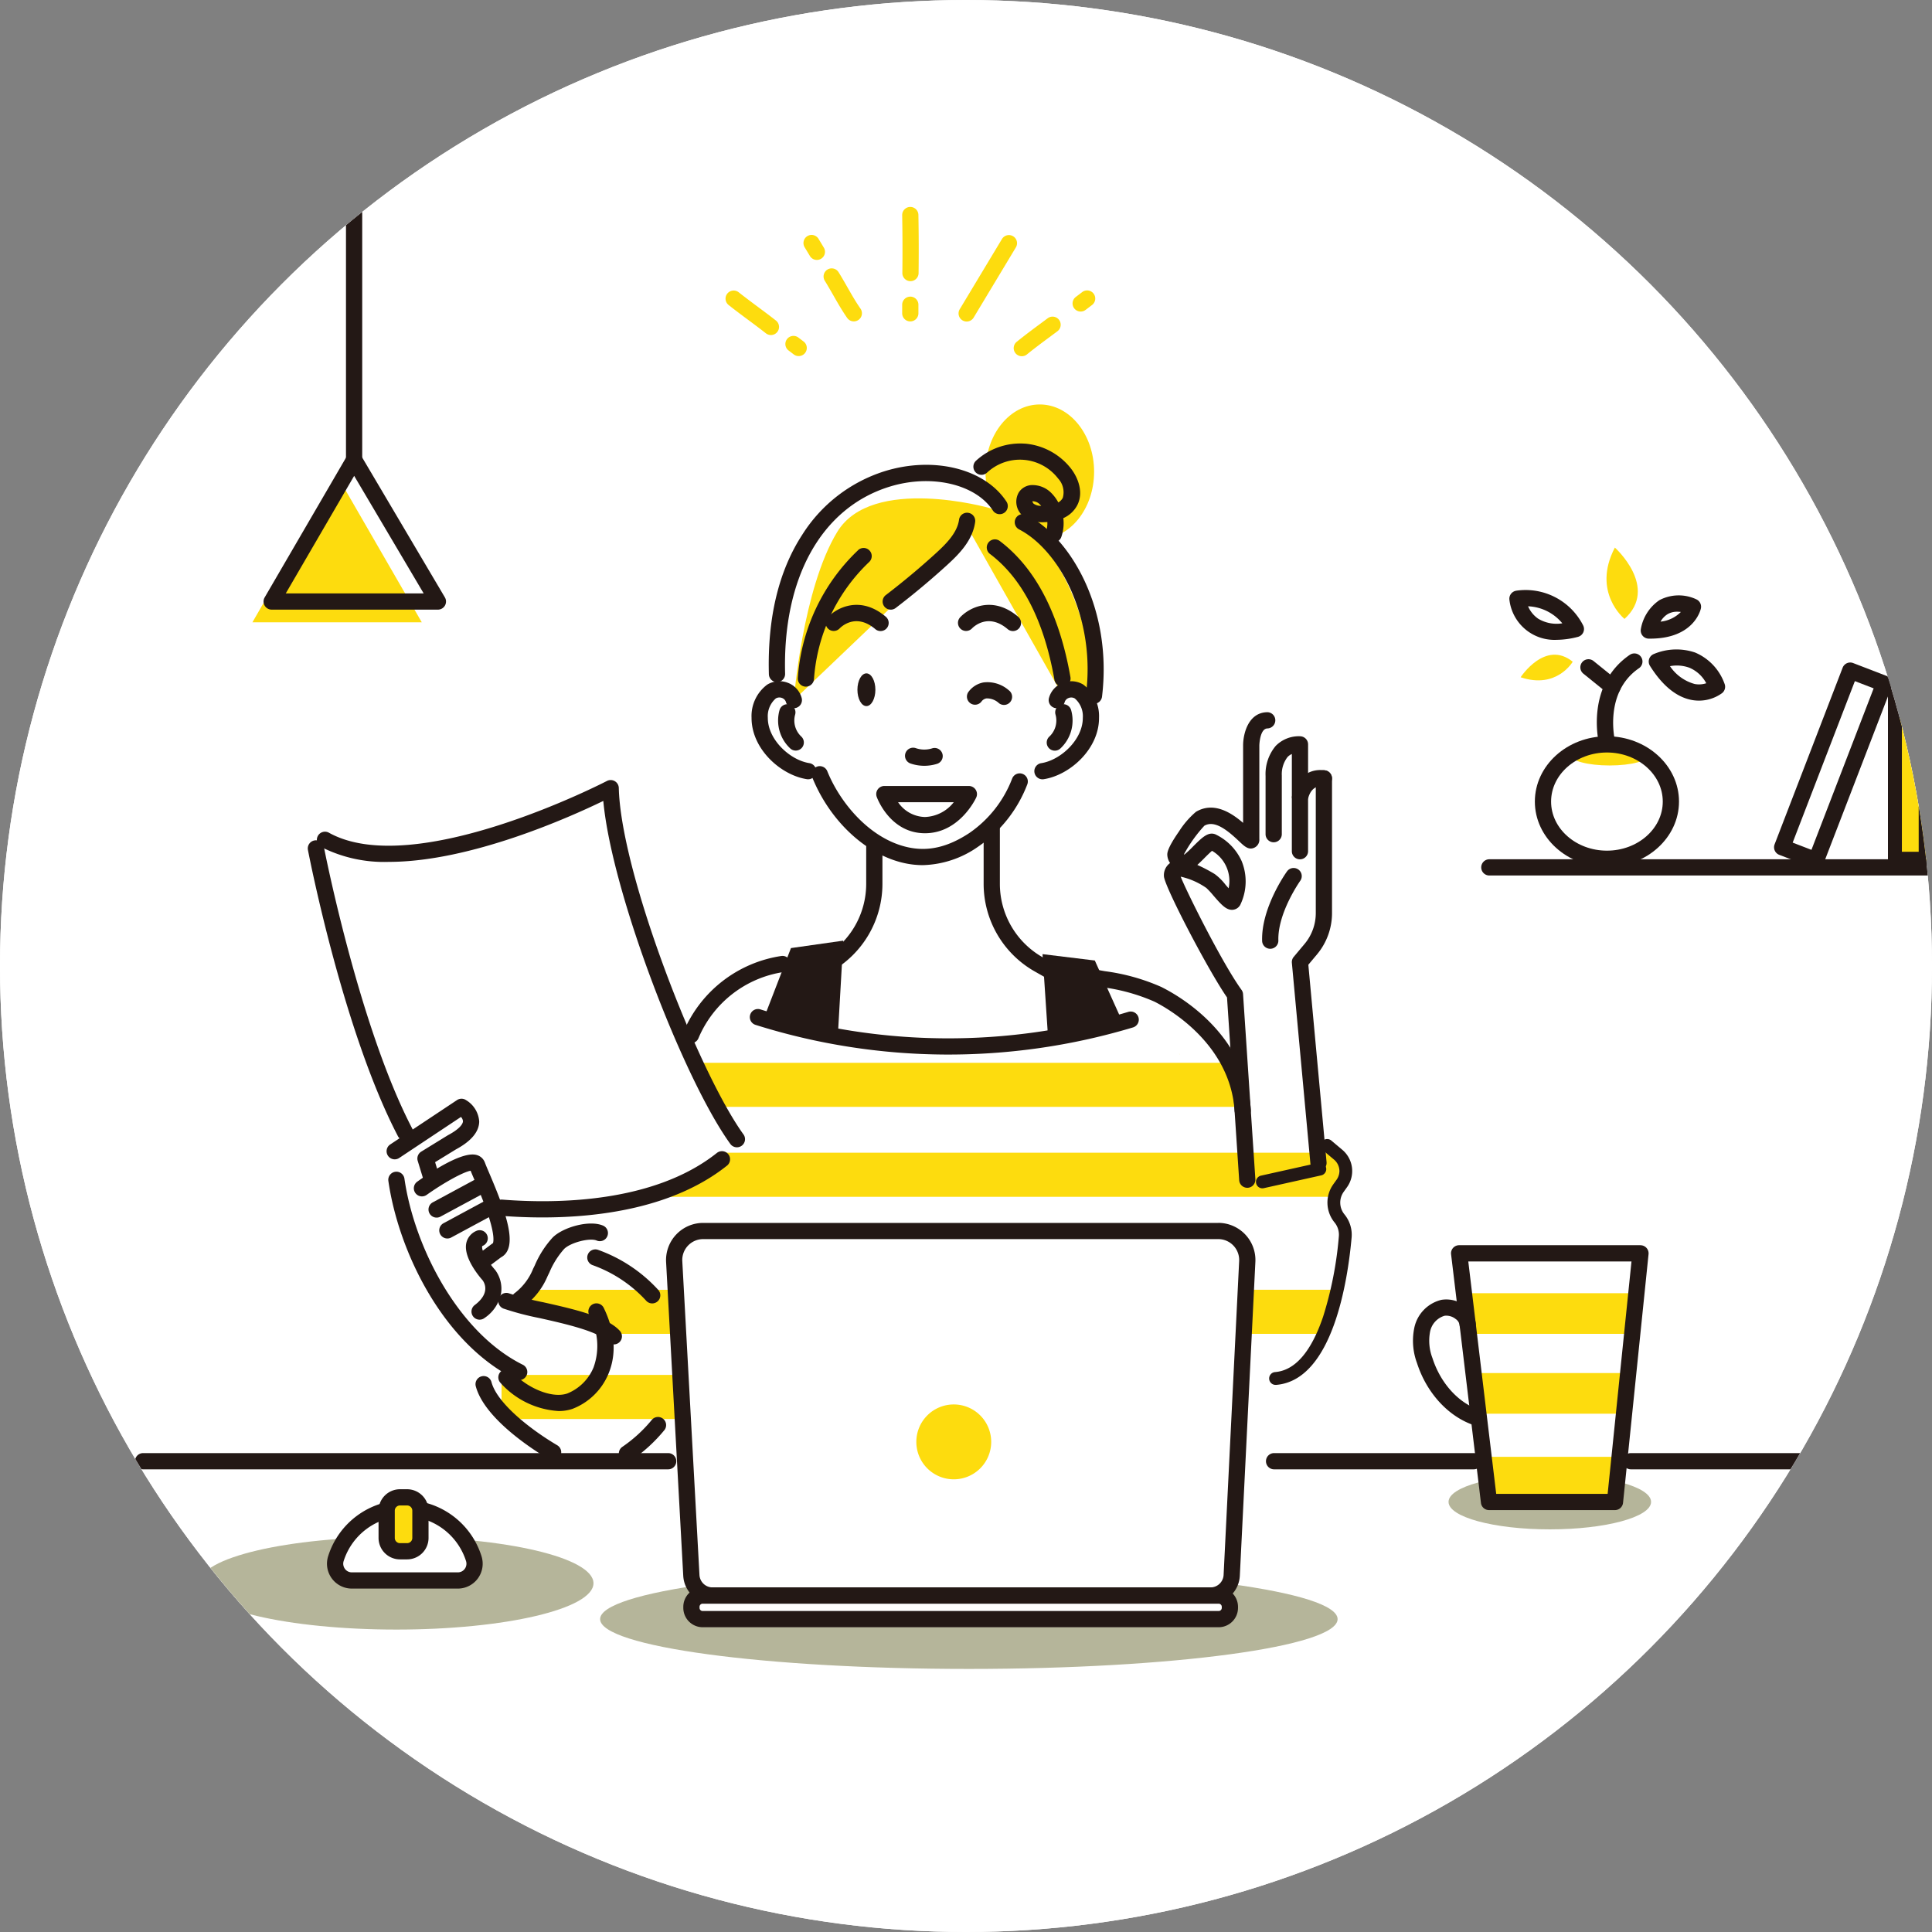 <svg xmlns="http://www.w3.org/2000/svg" xmlns:xlink="http://www.w3.org/1999/xlink" width="269" height="269" viewBox="0 0 269 269"><rect x="0" y="0" width="269" height="269" fill="#808080" stroke="none"/><defs><clipPath id="clip-path"><circle id="&#x6955;&#x5186;&#x5F62;_38" data-name="&#x6955;&#x5186;&#x5F62; 38" cx="134.5" cy="134.5" r="134.5" transform="translate(-0.054)" fill="#fff" stroke="#fff" stroke-width="12"></circle></clipPath><clipPath id="clip-path-2"><rect id="&#x9577;&#x65B9;&#x5F62;_1642" data-name="&#x9577;&#x65B9;&#x5F62; 1642" width="265.222" height="211.551" fill="none"></rect></clipPath></defs><g id="special_feat3" transform="translate(-704 -1443)"><g id="&#x6955;&#x5186;&#x5F62;_37" data-name="&#x6955;&#x5186;&#x5F62; 37" transform="translate(704 1443)" fill="#fff" stroke="#fff" stroke-width="12"><circle cx="134.5" cy="134.5" r="134.5" stroke="none"></circle><circle cx="134.5" cy="134.5" r="128.5" fill="none"></circle></g><g id="&#x30DE;&#x30B9;&#x30AF;&#x30B0;&#x30EB;&#x30FC;&#x30D7;_23" data-name="&#x30DE;&#x30B9;&#x30AF;&#x30B0;&#x30EB;&#x30FC;&#x30D7; 23" transform="translate(704.054 1443)" clip-path="url(#clip-path)"><g id="&#x30B0;&#x30EB;&#x30FC;&#x30D7;_317" data-name="&#x30B0;&#x30EB;&#x30FC;&#x30D7; 317" transform="translate(18.742 20.821)"><g id="&#x30B0;&#x30EB;&#x30FC;&#x30D7;_316" data-name="&#x30B0;&#x30EB;&#x30FC;&#x30D7; 316" clip-path="url(#clip-path-2)"><path id="&#x30D1;&#x30B9;_4885" data-name="&#x30D1;&#x30B9; 4885" d="M184.962,169.269l-4.039-2.838L178.6,141.318c5.575-2.994,3.335-25.575,3.335-25.575L178.6,117.1v-6.1s-.512-1.411-4.561-3.35-2.224,16.56-2.224,16.56c-5.9-5.132-6.054-3.231-8.94-.71s-.994,4.778-.994,4.778l4.533-3.707a7.7,7.7,0,0,1,2.9,8.2,12.3,12.3,0,0,0-8.524-3.432l8.761,16.5.452,12.557c-6.815-17.362-17.4-11.608-27.783-16.773s-6.084-24.447.532-26.465,7.388-10.329,7.388-10.329-7.767-22.436-13.354-27.015-8.425-5.841-19.805-1.937-11.965,27.763-11.965,27.763c-2.733,10.693,6.724,11.518,6.724,11.518.917,3.225,7.59,9.375,7.59,9.375v5.886c0,5.166-6.535,11.2-12.727,11.146S93.154,152.72,93.154,152.72C87.5,146.573,82.635,117.1,82.635,117.1,65.106,129.043,42.856,124.3,42.856,124.3c-.894,14.249,11.555,42.135,11.555,42.135l-1.87,1.242c-2.87,10.435,12.406,29.432,12.406,29.432.55,7.141,10.07,13.71,10.07,13.71h19.9l76.355-11.643c11.445,3.331,13.688-20.5,13.688-20.5-1.808-1.078-1.116-4.672-1.116-4.672Z" transform="translate(-16.402 -28.186)" fill="#fff"></path><path id="&#x30D1;&#x30B9;_4886" data-name="&#x30D1;&#x30B9; 4886" d="M303.032,283.743l17.892-.618,3.2-34H298.873Z" transform="translate(-114.508 -95.448)" fill="#fff"></path><path id="&#x30D1;&#x30B9;_4887" data-name="&#x30D1;&#x30B9; 4887" d="M31.29,89.292l22.166-.727L42.5,70.029Z" transform="translate(-11.988 -26.83)" fill="#fff"></path><path id="&#x30D1;&#x30B9;_4888" data-name="&#x30D1;&#x30B9; 4888" d="M318.877,137.921c-6.536,6.352,6.649,12.525,6.649,12.525,13.613-1.495,8.5-12.437,7.843-14.144s-7.956-4.733-14.492,1.619" transform="translate(-121.475 -51.365)" fill="#fff"></path><path id="&#x30D1;&#x30B9;_4889" data-name="&#x30D1;&#x30B9; 4889" d="M235.774,204.21l-.108-.217a.923.923,0,0,0,.108.217" transform="translate(-90.291 -78.156)" fill="#fddc0e"></path><path id="&#x30D1;&#x30B9;_4890" data-name="&#x30D1;&#x30B9; 4890" d="M333.3,89.84c-3.253,6.225,1.342,9.933,1.342,9.933,4.846-4.379-1.342-9.933-1.342-9.933" transform="translate(-127.252 -34.42)" fill="#fddc0e"></path><path id="&#x30D1;&#x30B9;_4891" data-name="&#x30D1;&#x30B9; 4891" d="M312.753,117.159c5.025,1.7,7.253-2.164,7.253-2.164-3.834-3.1-7.253,2.164-7.253,2.164" transform="translate(-119.825 -43.683)" fill="#fddc0e"></path><rect id="&#x9577;&#x65B9;&#x5F62;_1635" data-name="&#x9577;&#x65B9;&#x5F62; 1635" width="7.292" height="28.289" transform="translate(245.678 70.792)" fill="#fddc0e"></rect><path id="&#x30D1;&#x30B9;_4892" data-name="&#x30D1;&#x30B9; 4892" d="M26.5,94.027H50.086L38.293,73.6Z" transform="translate(-10.153 -28.199)" fill="#fddc0e"></path><path id="&#x30D1;&#x30B9;_4893" data-name="&#x30D1;&#x30B9; 4893" d="M329.431,134.26c-3.029,0-5.485.658-5.485,1.469s2.456,1.469,5.485,1.469,5.485-.658,5.485-1.469-2.456-1.469-5.485-1.469" transform="translate(-124.114 -51.439)" fill="#fddc0e"></path><rect id="&#x9577;&#x65B9;&#x5F62;_1636" data-name="&#x9577;&#x65B9;&#x5F62; 1636" width="23.43" height="5.659" transform="translate(185.034 159.236)" fill="#fddc0e"></rect><rect id="&#x9577;&#x65B9;&#x5F62;_1637" data-name="&#x9577;&#x65B9;&#x5F62; 1637" width="20.904" height="5.659" transform="translate(186.71 170.356)" fill="#fddc0e"></rect><path id="&#x30D1;&#x30B9;_4894" data-name="&#x30D1;&#x30B9; 4894" d="M142.036,189.219l10.246,2.5.751-13.158-7.282,1.035Z" transform="translate(-54.418 -68.412)" fill="#231815"></path><path id="&#x30D1;&#x30B9;_4895" data-name="&#x30D1;&#x30B9; 4895" d="M204.837,181.606l.751,11.279,10.246-2.142-3.715-8.25Z" transform="translate(-78.479 -69.579)" fill="#231815"></path><path id="&#x30D1;&#x30B9;_4896" data-name="&#x30D1;&#x30B9; 4896" d="M129.584,212.268h72.791v-6.138H127.282Z" transform="translate(-48.766 -78.975)" fill="#fddc0e"></path><path id="&#x30D1;&#x30B9;_4897" data-name="&#x30D1;&#x30B9; 4897" d="M114.544,232.566h97v-6.138H126.018Z" transform="translate(-43.885 -86.751)" fill="#fddc0e"></path><path id="&#x30D1;&#x30B9;_4898" data-name="&#x30D1;&#x30B9; 4898" d="M109.345,257.364H88.494v2.384l9.924,3.754h10.819c-.107-2.046.19-4.092.109-6.138" transform="translate(-33.905 -98.604)" fill="#fddc0e"></path><path id="&#x30D1;&#x30B9;_4899" data-name="&#x30D1;&#x30B9; 4899" d="M249.163,263.5h11.721l1.6-6.138H249.908c-.144,2.1-.513,4.131-.745,6.138" transform="translate(-95.462 -98.604)" fill="#fddc0e"></path><rect id="&#x9577;&#x65B9;&#x5F62;_1638" data-name="&#x9577;&#x65B9;&#x5F62; 1638" width="25.113" height="6.138" transform="translate(51.039 170.617)" fill="#fddc0e"></rect><path id="&#x30D1;&#x30B9;_4900" data-name="&#x30D1;&#x30B9; 4900" d="M41.96,313.144c-15.153,0-27.437,2.888-27.437,6.451s12.284,6.451,27.437,6.451S69.4,323.157,69.4,319.595s-12.284-6.451-27.437-6.451" transform="translate(-5.564 -119.975)" fill="#b5b59a"></path><path id="&#x30D1;&#x30B9;_4901" data-name="&#x30D1;&#x30B9; 4901" d="M156.325,320.455c-28.355,0-51.341,3.105-51.341,6.936s22.986,6.936,51.341,6.936,51.341-3.105,51.341-6.936-22.986-6.936-51.341-6.936" transform="translate(-40.223 -122.776)" fill="#b5b59a"></path><path id="&#x30D1;&#x30B9;_4902" data-name="&#x30D1;&#x30B9; 4902" d="M310.583,299.041c-7.786,0-14.1,1.712-14.1,3.825s6.312,3.825,14.1,3.825,14.1-1.712,14.1-3.825-6.312-3.825-14.1-3.825" transform="translate(-113.593 -114.572)" fill="#b5b59a"></path><rect id="&#x9577;&#x65B9;&#x5F62;_1639" data-name="&#x9577;&#x65B9;&#x5F62; 1639" width="18.657" height="5.659" transform="translate(187.76 182.018)" fill="#fddc0e"></rect><path id="&#x30D1;&#x30B9;_4903" data-name="&#x30D1;&#x30B9; 4903" d="M175.915,80.07s-16.315-4.612-21.157,3.324-6.051,23.429-6.051,23.429l24.537-23.429,12.409,21.934,5.068,1.495s-.63-21.911-14.805-26.753" transform="translate(-56.974 -30.167)" fill="#fddc0e"></path><path id="&#x30D1;&#x30B9;_4904" data-name="&#x30D1;&#x30B9; 4904" d="M199.527,57.537c-4.176,0-7.56,4.192-7.56,9.364s3.385,9.363,7.56,9.363,7.56-4.192,7.56-9.363-3.385-9.364-7.56-9.364" transform="translate(-73.548 -22.044)" fill="#fddc0e"></path><path id="&#x30D1;&#x30B9;_4905" data-name="&#x30D1;&#x30B9; 4905" d="M261.72,228.694l-8.008,1.785a.894.894,0,0,0,.193,1.766.884.884,0,0,0,.2-.022l8.008-1.785a.894.894,0,0,0-.389-1.745" transform="translate(-96.937 -87.611)" fill="#231815"></path><path id="&#x30D1;&#x30B9;_4906" data-name="&#x30D1;&#x30B9; 4906" d="M266.851,230.043a3.867,3.867,0,0,0-.651-5.18l-1.52-1.28a.894.894,0,1,0-1.151,1.367l1.52,1.28A2.07,2.07,0,0,1,265.4,229l-.471.659a4.373,4.373,0,0,0,.174,5.308,2.681,2.681,0,0,1,.6,1.952,51.156,51.156,0,0,1-2.194,11.18c-1.659,4.881-3.9,7.47-6.674,7.7a.893.893,0,0,0,.072,1.784c.024,0,.049,0,.073,0,7.876-.643,9.969-14.549,10.5-20.5a4.462,4.462,0,0,0-1-3.245,2.584,2.584,0,0,1-.1-3.135Z" transform="translate(-98.087 -85.581)" fill="#231815"></path><path id="&#x30D1;&#x30B9;_4907" data-name="&#x30D1;&#x30B9; 4907" d="M225.254,187.536a28.406,28.406,0,0,0-7.935-2.229q-.612-.108-1.22-.22a1.13,1.13,0,1,0-.411,2.222c.41.076.823.149,1.236.223a26.309,26.309,0,0,1,7.316,2.023c1.751.881,10.516,5.752,11.145,15.2a1.13,1.13,0,0,0,1.126,1.055l.077,0a1.13,1.13,0,0,0,1.052-1.2c-.693-10.407-9.655-15.7-12.385-17.069" transform="translate(-82.282 -70.905)" fill="#231815"></path><path id="&#x30D1;&#x30B9;_4908" data-name="&#x30D1;&#x30B9; 4908" d="M191.476,194.4a86.977,86.977,0,0,1-51.177-.338,1.13,1.13,0,1,0-.7,2.148,89.314,89.314,0,0,0,52.557.347,1.13,1.13,0,1,0-.676-2.157" transform="translate(-53.185 -74.33)" fill="#231815"></path><path id="&#x30D1;&#x30B9;_4909" data-name="&#x30D1;&#x30B9; 4909" d="M137.43,182A17.623,17.623,0,0,0,123.736,192.6a1.129,1.129,0,0,0,.617,1.474,1.116,1.116,0,0,0,.428.085,1.13,1.13,0,0,0,1.046-.7,15.327,15.327,0,0,1,11.909-9.223A1.13,1.13,0,0,0,137.43,182" transform="translate(-47.375 -69.724)" fill="#231815"></path><path id="&#x30D1;&#x30B9;_4910" data-name="&#x30D1;&#x30B9; 4910" d="M323.42,247.3H298.171a1.129,1.129,0,0,0-1.121,1.265l4.158,34.616a1.131,1.131,0,0,0,1.122,1h17.539a1.13,1.13,0,0,0,1.124-1.015l3.551-34.616a1.13,1.13,0,0,0-1.125-1.245m-4.571,34.616H303.333l-3.887-32.355h22.722Z" transform="translate(-113.806 -94.746)" fill="#231815"></path><path id="&#x30D1;&#x30B9;_4911" data-name="&#x30D1;&#x30B9; 4911" d="M297.852,274.969c-2.981-.912-5.545-3.7-6.692-7.262a6.754,6.754,0,0,1-.325-3.713,2.89,2.89,0,0,1,2.012-2.183,2.077,2.077,0,0,1,1.541.45,1.26,1.26,0,0,1,.551.836,1.13,1.13,0,1,0,2.255-.144,3.441,3.441,0,0,0-1.426-2.482,4.332,4.332,0,0,0-3.355-.878,5.068,5.068,0,0,0-3.77,3.846,8.9,8.9,0,0,0,.365,4.96c1.37,4.26,4.506,7.606,8.183,8.731a1.13,1.13,0,1,0,.661-2.161" transform="translate(-110.509 -99.433)" fill="#231815"></path><path id="&#x30D1;&#x30B9;_4912" data-name="&#x30D1;&#x30B9; 4912" d="M54.878,306.66a10.07,10.07,0,0,0-9.6,7.017,2.332,2.332,0,0,0,2.213,3.047H62.261a2.332,2.332,0,0,0,2.213-3.047,10.07,10.07,0,0,0-9.6-7.017" transform="translate(-17.306 -117.491)" fill="#fff"></path><path id="&#x30D1;&#x30B9;_4913" data-name="&#x30D1;&#x30B9; 4913" d="M54.175,304.828A11.154,11.154,0,0,0,43.5,312.633a3.462,3.462,0,0,0,3.29,4.52H61.557a3.462,3.462,0,0,0,3.29-4.52,11.155,11.155,0,0,0-10.672-7.805m8.342,9.578a1.178,1.178,0,0,1-.96.487H46.792a1.178,1.178,0,0,1-.96-.487,1.206,1.206,0,0,1-.176-1.089,8.939,8.939,0,0,1,17.037,0,1.209,1.209,0,0,1-.176,1.089" transform="translate(-16.603 -116.789)" fill="#231815"></path><path id="&#x30D1;&#x30B9;_4914" data-name="&#x30D1;&#x30B9; 4914" d="M59.651,304.217h-.994A1.853,1.853,0,0,0,56.8,306.07v3.8a1.853,1.853,0,0,0,1.853,1.854h.994a1.853,1.853,0,0,0,1.853-1.854v-3.8a1.853,1.853,0,0,0-1.853-1.853" transform="translate(-21.763 -116.555)" fill="#fddc0e"></path><path id="&#x30D1;&#x30B9;_4915" data-name="&#x30D1;&#x30B9; 4915" d="M58.95,302.385h-.994a2.987,2.987,0,0,0-2.984,2.983v3.8a2.987,2.987,0,0,0,2.984,2.983h.994a2.987,2.987,0,0,0,2.983-2.983v-3.8a2.987,2.987,0,0,0-2.983-2.983m.723,6.782a.724.724,0,0,1-.723.724h-.994a.724.724,0,0,1-.724-.724v-3.8a.724.724,0,0,1,.724-.723h.994a.724.724,0,0,1,.723.723Z" transform="translate(-21.061 -115.853)" fill="#231815"></path><path id="&#x30D1;&#x30B9;_4916" data-name="&#x30D1;&#x30B9; 4916" d="M67.779,214.4a1.128,1.128,0,0,0-1.2.033l-9.323,6.195a1.13,1.13,0,0,0,1.25,1.882l8.623-5.729a.959.959,0,0,1,.279.6c0,.2-.166.912-2.079,1.935-.019.01-.039.022-.057.033L61.6,221.609a1.13,1.13,0,0,0-.49,1.293l.828,2.711a1.13,1.13,0,0,0,2.162-.66l-.572-1.875,2.9-1.78c2.122-1.141,3.213-2.442,3.242-3.866a3.759,3.759,0,0,0-1.89-3.027" transform="translate(-21.744 -82.085)" fill="#231815"></path><path id="&#x30D1;&#x30B9;_4917" data-name="&#x30D1;&#x30B9; 4917" d="M78.738,249.418c-.941-1.048-1.9-2.66-1.783-3.249,0-.024.01-.052.125-.1a1.13,1.13,0,0,0-.949-2.052,2.387,2.387,0,0,0-1.39,1.7c-.41,1.992,1.746,4.573,2.279,5.173.309.431,1.031,1.831-1.091,3.439a1.13,1.13,0,1,0,1.366,1.8,5.347,5.347,0,0,0,2.308-3.546,4.376,4.376,0,0,0-.818-3.108c-.015-.019-.031-.038-.047-.056" transform="translate(-28.616 -93.449)" fill="#231815"></path><path id="&#x30D1;&#x30B9;_4918" data-name="&#x30D1;&#x30B9; 4918" d="M72.835,227.967a1.678,1.678,0,0,0-1.106-1.055c-1.881-.592-6.018,2.065-8.316,3.7a1.13,1.13,0,0,0,1.311,1.841c2.426-1.725,5.114-3.191,6.122-3.364.129.324.3.736.511,1.22.627,1.473,1.485,3.491,2.068,5.366.811,2.6.581,3.374.522,3.508a1.041,1.041,0,0,0-.156.1l-1.8,1.35a1.13,1.13,0,1,0,1.355,1.809l1.723-1.291c2.527-1.348.674-6.315-1.629-11.727-.268-.628-.5-1.17-.6-1.457" transform="translate(-24.114 -86.905)" fill="#231815"></path><path id="&#x30D1;&#x30B9;_4919" data-name="&#x30D1;&#x30B9; 4919" d="M73.388,231.824l-6.538,3.527a1.13,1.13,0,1,0,1.073,1.989l6.538-3.527a1.13,1.13,0,0,0-1.073-1.989" transform="translate(-25.385 -88.767)" fill="#231815"></path><path id="&#x30D1;&#x30B9;_4920" data-name="&#x30D1;&#x30B9; 4920" d="M74.748,237.469l-5.473,2.952a1.13,1.13,0,1,0,1.073,1.989l5.473-2.952a1.13,1.13,0,0,0-1.073-1.989" transform="translate(-26.314 -90.93)" fill="#231815"></path><path id="&#x30D1;&#x30B9;_4921" data-name="&#x30D1;&#x30B9; 4921" d="M75.9,257.581c-9.027-4.486-15.125-16.438-16.484-25.924a1.13,1.13,0,0,0-2.237.32c1.4,9.76,7.538,22.569,17.715,27.628a1.13,1.13,0,0,0,1.006-2.024" transform="translate(-21.903 -88.383)" fill="#231815"></path><path id="&#x30D1;&#x30B9;_4922" data-name="&#x30D1;&#x30B9; 4922" d="M89.515,168.728c-3.955-10.669-6.3-19.895-6.425-25.311a1.13,1.13,0,0,0-1.653-.975c-.266.139-26.789,13.832-38.706,7.206a1.13,1.13,0,0,0-1.1,1.975,19.386,19.386,0,0,0,9.446,2.083c11.353,0,25.228-6.24,29.856-8.486,1.156,12.768,11.215,38.833,17.687,47.76a1.13,1.13,0,0,0,1.83-1.327c-3.03-4.179-7.323-13.178-10.936-22.926" transform="translate(-15.728 -54.525)" fill="#231815"></path><path id="&#x30D1;&#x30B9;_4923" data-name="&#x30D1;&#x30B9; 4923" d="M111.982,226.378c-8.808,6.983-22.478,7.048-29.842,6.466a1.13,1.13,0,1,0-.178,2.253c1.653.131,3.608.229,5.757.229,7.858,0,18.275-1.316,25.667-7.177a1.13,1.13,0,1,0-1.4-1.771" transform="translate(-31.003 -86.639)" fill="#231815"></path><path id="&#x30D1;&#x30B9;_4924" data-name="&#x30D1;&#x30B9; 4924" d="M41.24,156.829a1.13,1.13,0,0,0-2.219.429c.2,1.023,4.924,25.224,12.49,39.773a1.13,1.13,0,1,0,2-1.043C46.1,181.734,41.288,157.077,41.24,156.829" transform="translate(-14.942 -59.735)" fill="#231815"></path><path id="&#x30D1;&#x30B9;_4925" data-name="&#x30D1;&#x30B9; 4925" d="M88.251,259.371a40.291,40.291,0,0,1-4.715-1.226,1.13,1.13,0,1,0-.82,2.106,40.166,40.166,0,0,0,5.04,1.326c3.452.774,8.179,1.835,9.489,3.292a1.13,1.13,0,0,0,1.681-1.511c-1.791-1.994-6.511-3.053-10.675-3.987" transform="translate(-31.415 -98.874)" fill="#231815"></path><path id="&#x30D1;&#x30B9;_4926" data-name="&#x30D1;&#x30B9; 4926" d="M115.342,286.3a1.131,1.131,0,0,0-1.583.221,19.585,19.585,0,0,1-4.068,3.713,1.13,1.13,0,1,0,1.291,1.855,21.884,21.884,0,0,0,4.581-4.206,1.13,1.13,0,0,0-.221-1.583" transform="translate(-41.84 -109.602)" fill="#231815"></path><path id="&#x30D1;&#x30B9;_4927" data-name="&#x30D1;&#x30B9; 4927" d="M88.219,286.462c-3.722-2.2-8.349-5.823-9.14-8.785a1.13,1.13,0,0,0-2.184.583c1.215,4.551,8.093,8.918,10.173,10.147a1.13,1.13,0,1,0,1.15-1.945" transform="translate(-29.446 -106.065)" fill="#231815"></path><path id="&#x30D1;&#x30B9;_4928" data-name="&#x30D1;&#x30B9; 4928" d="M326,132.428c-5.533,0-10.035,4.079-10.035,9.094s4.5,9.094,10.035,9.094,10.035-4.079,10.035-9.094-4.5-9.094-10.035-9.094m0,15.928c-4.287,0-7.775-3.066-7.775-6.834s3.488-6.834,7.775-6.834,7.775,3.066,7.775,6.834-3.488,6.834-7.775,6.834" transform="translate(-121.057 -50.737)" fill="#231815"></path><path id="&#x30D1;&#x30B9;_4929" data-name="&#x30D1;&#x30B9; 4929" d="M95.177,260.538a1.13,1.13,0,0,0-.525,1.509,8.771,8.771,0,0,1,.605,7.307,6.624,6.624,0,0,1-3.67,3.629c-2.287.762-5.845-.971-7.607-3a1.13,1.13,0,0,0-1.707,1.481A11.8,11.8,0,0,0,90.4,275.42a6.007,6.007,0,0,0,1.9-.292,8.871,8.871,0,0,0,5.037-4.895c.8-1.907,1.344-5.046-.653-9.17a1.13,1.13,0,0,0-1.509-.525" transform="translate(-31.415 -99.777)" fill="#231815"></path><path id="&#x30D1;&#x30B9;_4930" data-name="&#x30D1;&#x30B9; 4930" d="M103.589,248.313a1.13,1.13,0,0,0-.76,2.129,18.6,18.6,0,0,1,7.46,4.96,1.13,1.13,0,0,0,1.669-1.524,20.873,20.873,0,0,0-8.369-5.565" transform="translate(-39.11 -95.111)" fill="#231815"></path><path id="&#x30D1;&#x30B9;_4931" data-name="&#x30D1;&#x30B9; 4931" d="M97.741,242.7c-1.923-.825-5.579.228-7.009,1.646a13.687,13.687,0,0,0-2.5,3.894q-.115.235-.23.469a8.044,8.044,0,0,1-2.487,3.328,1.13,1.13,0,1,0,1.245,1.886,10.187,10.187,0,0,0,3.267-4.211c.079-.159.157-.32.236-.48a11.81,11.81,0,0,1,2.057-3.283c.9-.894,3.567-1.585,4.527-1.174a1.13,1.13,0,1,0,.891-2.077" transform="translate(-32.57 -92.873)" fill="#231815"></path><path id="&#x30D1;&#x30B9;_4932" data-name="&#x30D1;&#x30B9; 4932" d="M380.51,160.192H304.989a1.13,1.13,0,1,0,0,2.26H380.51a1.13,1.13,0,1,0,0-2.26" transform="translate(-116.418 -61.374)" fill="#231815"></path><path id="&#x30D1;&#x30B9;_4933" data-name="&#x30D1;&#x30B9; 4933" d="M160.8,155.543a1.13,1.13,0,0,0-1.13,1.13v5.166a11.761,11.761,0,0,1-5.961,10.22l-2.108,1.192a1.13,1.13,0,1,0,1.113,1.967l2.108-1.192a14.024,14.024,0,0,0,7.109-12.187v-5.166a1.13,1.13,0,0,0-1.13-1.13" transform="translate(-57.862 -59.593)" fill="#231815"></path><path id="&#x30D1;&#x30B9;_4934" data-name="&#x30D1;&#x30B9; 4934" d="M201.877,171.68l-2.108-1.192a11.759,11.759,0,0,1-5.961-10.22v-7.7a1.13,1.13,0,1,0-2.26,0v7.7a14.023,14.023,0,0,0,7.109,12.188l2.107,1.192a1.13,1.13,0,1,0,1.113-1.967" transform="translate(-73.388 -58.021)" fill="#231815"></path><path id="&#x30D1;&#x30B9;_4935" data-name="&#x30D1;&#x30B9; 4935" d="M246.592,127c-2.635.072-3.326,3.058-3.324,4.625V142.41c-1.626-1.406-4.089-3.014-6.567-1.54a12.118,12.118,0,0,0-2.367,2.741c-1.682,2.424-1.638,3.034-1.617,3.328A2.153,2.153,0,0,0,233.1,148a2.081,2.081,0,0,0-.857,1.819c0,1.308,6.151,13.1,8.784,16.893l1.694,25.449a1.13,1.13,0,0,0,1.126,1.055l.076,0a1.131,1.131,0,0,0,1.052-1.2l-1.715-25.767a1.131,1.131,0,0,0-.212-.588c-2.69-3.714-7.668-13.71-8.471-15.764a10.059,10.059,0,0,1,3.527,1.543l.036.021a11.159,11.159,0,0,1,.976,1.049c1.121,1.293,1.86,2.148,2.824,1.986a1.316,1.316,0,0,0,1-.82,7.469,7.469,0,0,0,.126-5.945A7.573,7.573,0,0,0,239.4,144c-1.012-.389-1.854.453-3.13,1.725a13.767,13.767,0,0,1-1.176,1.095.436.436,0,0,1-.062-.033,19.571,19.571,0,0,1,2.841-3.981c1.4-.811,3.153.562,4.842,2.169.745.709,1.334,1.27,2.142.875a1.219,1.219,0,0,0,.67-1.2V131.622c0-.023.062-2.335,1.125-2.364a1.13,1.13,0,1,0-.061-2.26m-8.724,20.323c.3-.3.761-.759,1.073-1.02a4.853,4.853,0,0,1,2.311,5.213c-.153-.172-.3-.344-.424-.484a7.559,7.559,0,0,0-1.517-1.5l-.051-.03a21.576,21.576,0,0,0-2.366-1.237c.284-.254.6-.566.973-.937m-2.909-.342Zm8.314-2.184v0" transform="translate(-88.981 -48.657)" fill="#231815"></path><path id="&#x30D1;&#x30B9;_4936" data-name="&#x30D1;&#x30B9; 4936" d="M259.967,132.428a4.5,4.5,0,0,0-3.376,1.344,6.1,6.1,0,0,0-1.411,4.189v8.1a1.13,1.13,0,0,0,2.26,0v-8.127c0-.017,0-.041,0-.058a3.91,3.91,0,0,1,.8-2.556,1.852,1.852,0,0,1,.6-.419v5.929a1.13,1.13,0,1,0,2.26,0v-7.27a1.13,1.13,0,0,0-1.13-1.13" transform="translate(-97.766 -50.737)" fill="#231815"></path><path id="&#x30D1;&#x30B9;_4937" data-name="&#x30D1;&#x30B9; 4937" d="M265.729,140.095c-3.063-.42-4.349,2.2-4.6,3.637a1.086,1.086,0,0,0-.017.195v7.425a1.13,1.13,0,0,0,2.26,0v-7.311c.107-.472.557-1.913,2.052-1.707a1.13,1.13,0,0,0,.307-2.239" transform="translate(-100.04 -53.657)" fill="#231815"></path><path id="&#x30D1;&#x30B9;_4938" data-name="&#x30D1;&#x30B9; 4938" d="M265.576,140.106a1.13,1.13,0,0,0-1.13,1.13v18.755a6.694,6.694,0,0,1-1.562,4.294l-1.509,1.8a1.129,1.129,0,0,0-.259.83l2.581,27.952a1.13,1.13,0,0,0,1.124,1.026,1.016,1.016,0,0,0,.105,0,1.13,1.13,0,0,0,1.021-1.229l-2.538-27.483,1.206-1.439a8.954,8.954,0,0,0,2.091-5.746V141.236a1.13,1.13,0,0,0-1.13-1.13" transform="translate(-100.04 -53.679)" fill="#231815"></path><path id="&#x30D1;&#x30B9;_4939" data-name="&#x30D1;&#x30B9; 4939" d="M259.444,162.375a1.129,1.129,0,0,0-1.577.26c-.147.2-3.6,5.068-3.466,9.676a1.13,1.13,0,0,0,1.129,1.1h.033a1.13,1.13,0,0,0,1.1-1.161c-.109-3.836,3.007-8.244,3.044-8.3a1.13,1.13,0,0,0-.26-1.576" transform="translate(-97.467 -62.13)" fill="#231815"></path><rect id="&#x9577;&#x65B9;&#x5F62;_1640" data-name="&#x9577;&#x65B9;&#x5F62; 1640" width="5.332" height="36.685" transform="translate(252.97 63.263)" fill="#fff"></rect><path id="&#x30D1;&#x30B9;_4940" data-name="&#x30D1;&#x30B9; 4940" d="M414.717,100.724h-5.332a1.13,1.13,0,0,0-1.13,1.13v36.684a1.13,1.13,0,0,0,1.13,1.13h5.332a1.13,1.13,0,0,0,1.13-1.13V101.854a1.13,1.13,0,0,0-1.13-1.13m-1.13,36.684h-3.072V102.984h3.072Z" transform="translate(-156.415 -38.59)" fill="#231815"></path><rect id="&#x9577;&#x65B9;&#x5F62;_1641" data-name="&#x9577;&#x65B9;&#x5F62; 1641" width="26.355" height="5.063" transform="matrix(0.359, -0.933, 0.933, 0.359, 229.343, 97.146)" fill="#fff"></rect><path id="&#x30D1;&#x30B9;_4941" data-name="&#x30D1;&#x30B9; 4941" d="M385.688,117.678l-4.725-1.82a1.13,1.13,0,0,0-1.461.648L370.029,141.1a1.13,1.13,0,0,0,.648,1.461l4.724,1.82a1.13,1.13,0,0,0,1.461-.648l9.474-24.593a1.13,1.13,0,0,0-.648-1.461m-10.529,24.187-2.615-1.007,8.662-22.484,2.615,1.007Z" transform="translate(-141.74 -44.36)" fill="#231815"></path><path id="&#x30D1;&#x30B9;_4942" data-name="&#x30D1;&#x30B9; 4942" d="M197.453,244.1H125.738a4.044,4.044,0,0,0-4.038,4.264l2.39,43.69a2.966,2.966,0,0,0,2.961,2.8h69.313a2.966,2.966,0,0,0,2.962-2.818l2.165-43.7a4.044,4.044,0,0,0-4.039-4.244" transform="translate(-46.625 -93.523)" fill="#fff"></path><path id="&#x30D1;&#x30B9;_4943" data-name="&#x30D1;&#x30B9; 4943" d="M196.75,242.27H125.036a5.173,5.173,0,0,0-5.166,5.456l2.389,43.69a4.1,4.1,0,0,0,4.09,3.872h69.313a4.093,4.093,0,0,0,4.091-3.893l2.165-43.7a5.173,5.173,0,0,0-5.168-5.43m.745,49.013a1.834,1.834,0,0,1-1.833,1.745H126.349a1.835,1.835,0,0,1-1.833-1.735l-2.39-43.69a2.913,2.913,0,0,1,2.909-3.073H196.75a2.914,2.914,0,0,1,2.91,3.058Z" transform="translate(-45.923 -92.821)" fill="#231815"></path><path id="&#x30D1;&#x30B9;_4944" data-name="&#x30D1;&#x30B9; 4944" d="M199,326.385H127.155a1.563,1.563,0,0,0-1.563,1.563v.152a1.563,1.563,0,0,0,1.563,1.563H199a1.564,1.564,0,0,0,1.563-1.563v-.152A1.564,1.564,0,0,0,199,326.385" transform="translate(-48.118 -125.048)" fill="#fff"></path><path id="&#x30D1;&#x30B9;_4945" data-name="&#x30D1;&#x30B9; 4945" d="M198.3,324.553H126.453a2.7,2.7,0,0,0-2.693,2.693v.152a2.7,2.7,0,0,0,2.693,2.693H198.3a2.7,2.7,0,0,0,2.693-2.693v-.152a2.7,2.7,0,0,0-2.693-2.693m.433,2.845a.434.434,0,0,1-.433.433H126.453a.434.434,0,0,1-.434-.433v-.152a.434.434,0,0,1,.434-.433H198.3a.434.434,0,0,1,.433.433Z" transform="translate(-47.416 -124.346)" fill="#231815"></path><path id="&#x30D1;&#x30B9;_4946" data-name="&#x30D1;&#x30B9; 4946" d="M334.535,113.931c-6.178,4.234-4.353,12.073-4.272,12.405a1.129,1.129,0,0,0,1.1.863,1.148,1.148,0,0,0,.268-.032,1.13,1.13,0,0,0,.831-1.365c-.016-.066-1.551-6.646,3.354-10.007a1.13,1.13,0,1,0-1.278-1.864" transform="translate(-126.414 -43.575)" fill="#231815"></path><path id="&#x30D1;&#x30B9;_4947" data-name="&#x30D1;&#x30B9; 4947" d="M331.429,118l-3.359-2.711a1.13,1.13,0,1,0-1.419,1.759l3.359,2.711A1.13,1.13,0,0,0,331.429,118" transform="translate(-124.989 -44.073)" fill="#231815"></path><path id="&#x30D1;&#x30B9;_4948" data-name="&#x30D1;&#x30B9; 4948" d="M341.69,106.23c5.454.078,6.148-3.314,6.148-3.314-5.364-1.945-6.148,3.314-6.148,3.314" transform="translate(-130.912 -39.265)" fill="#fff"></path><path id="&#x30D1;&#x30B9;_4949" data-name="&#x30D1;&#x30B9; 4949" d="M347.521,101.149a5.753,5.753,0,0,0-5.069.159,6.125,6.125,0,0,0-2.582,4.052,1.131,1.131,0,0,0,1.1,1.3h.2c6.134,0,7.033-4.045,7.069-4.219a1.13,1.13,0,0,0-.722-1.289m-4.9,3.142a2.865,2.865,0,0,1,.984-1.043,2.571,2.571,0,0,1,1.34-.339,4.04,4.04,0,0,1,.506.034,4.638,4.638,0,0,1-2.83,1.347" transform="translate(-130.21 -38.561)" fill="#231815"></path><path id="&#x30D1;&#x30B9;_4950" data-name="&#x30D1;&#x30B9; 4950" d="M312.039,101.339s.658,6.148,8.134,4.219a7.894,7.894,0,0,0-8.134-4.219" transform="translate(-119.552 -38.794)" fill="#fff"></path><path id="&#x30D1;&#x30B9;_4951" data-name="&#x30D1;&#x30B9; 4951" d="M311.185,99.519a1.13,1.13,0,0,0-.972,1.24,6.311,6.311,0,0,0,6.568,5.6,11.958,11.958,0,0,0,2.972-.412,1.129,1.129,0,0,0,.74-1.574,8.987,8.987,0,0,0-9.309-4.858m3,3.875a4.006,4.006,0,0,1-1.37-1.7,6.506,6.506,0,0,1,4.767,2.369,4.98,4.98,0,0,1-3.4-.667" transform="translate(-118.85 -38.094)" fill="#231815"></path><path id="&#x30D1;&#x30B9;_4952" data-name="&#x30D1;&#x30B9; 4952" d="M343.5,115.208c4.279,6.815,8.378,3.513,8.378,3.513-2.591-6.186-8.378-3.513-8.378-3.513" transform="translate(-131.605 -43.92)" fill="#fff"></path><path id="&#x30D1;&#x30B9;_4953" data-name="&#x30D1;&#x30B9; 4953" d="M348.132,113.256a8.1,8.1,0,0,0-5.809.226,1.13,1.13,0,0,0-.484,1.627c1.758,2.8,3.747,4.4,5.912,4.765a5.476,5.476,0,0,0,4.132-.973,1.13,1.13,0,0,0,.333-1.316,7.408,7.408,0,0,0-4.084-4.329m-.046,4.383a6.089,6.089,0,0,1-3.461-2.487,5.107,5.107,0,0,1,2.706.217,4.747,4.747,0,0,1,2.345,2.16,3.244,3.244,0,0,1-1.589.109" transform="translate(-130.903 -43.219)" fill="#231815"></path><path id="&#x30D1;&#x30B9;_4954" data-name="&#x30D1;&#x30B9; 4954" d="M400.913,110.905h-4.281a.973.973,0,0,0-.972.972V141.24a.972.972,0,0,0,.972.972h4.281a.972.972,0,0,0,.972-.972V111.877a.973.973,0,0,0-.972-.972m-.972,29.362H397.6V112.849h2.337Z" transform="translate(-151.589 -42.491)" fill="#231815"></path><path id="&#x30D1;&#x30B9;_4955" data-name="&#x30D1;&#x30B9; 4955" d="M284.2,294.227H256.4a1.13,1.13,0,0,0,0,2.26H284.2a1.13,1.13,0,1,0,0-2.26" transform="translate(-97.8 -112.727)" fill="#231815"></path><path id="&#x30D1;&#x30B9;_4956" data-name="&#x30D1;&#x30B9; 4956" d="M74.238,294.227H1.13a1.13,1.13,0,1,0,0,2.26H74.238a1.13,1.13,0,1,0,0-2.26" transform="translate(0 -112.727)" fill="#231815"></path><path id="&#x30D1;&#x30B9;_4957" data-name="&#x30D1;&#x30B9; 4957" d="M360.333,294.227H336.942a1.13,1.13,0,0,0,0,2.26h23.391a1.13,1.13,0,1,0,0-2.26" transform="translate(-128.66 -112.727)" fill="#231815"></path><path id="&#x30D1;&#x30B9;_4958" data-name="&#x30D1;&#x30B9; 4958" d="M177.585,135.105a3.628,3.628,0,0,1-2.268-.027,1.13,1.13,0,1,0-.735,2.137,5.908,5.908,0,0,0,3.69.043,1.13,1.13,0,0,0-.686-2.154" transform="translate(-66.595 -51.729)" fill="#231815"></path><path id="&#x30D1;&#x30B9;_4959" data-name="&#x30D1;&#x30B9; 4959" d="M186.044,104.515a1.13,1.13,0,0,0,1.651,1.543c.223-.233,2.256-2.209,4.97.088a1.13,1.13,0,1,0,1.46-1.725c-3.544-3-6.836-1.249-8.082.094" transform="translate(-71.164 -39.375)" fill="#231815"></path><path id="&#x30D1;&#x30B9;_4960" data-name="&#x30D1;&#x30B9; 4960" d="M156.169,104.515a1.13,1.13,0,0,0,1.651,1.543c.223-.233,2.256-2.208,4.97.088a1.13,1.13,0,1,0,1.46-1.725c-3.544-3-6.836-1.249-8.082.094" transform="translate(-59.718 -39.375)" fill="#231815"></path><path id="&#x30D1;&#x30B9;_4961" data-name="&#x30D1;&#x30B9; 4961" d="M180.2,143.651H168.436a1.13,1.13,0,0,0-1.063,1.513c.074.207,1.878,5.067,6.723,5.067,4.775,0,7.038-4.771,7.132-4.974a1.131,1.131,0,0,0-1.025-1.605M174.1,147.97a4.636,4.636,0,0,1-3.752-2.059H178.1a5.335,5.335,0,0,1-4,2.059" transform="translate(-64.1 -55.037)" fill="#231815"></path><path id="&#x30D1;&#x30B9;_4962" data-name="&#x30D1;&#x30B9; 4962" d="M193.6,121.338a4.509,4.509,0,0,0-3.516-1.092,3.339,3.339,0,0,0-2.146,1.381,1.13,1.13,0,0,0,1.9,1.223,1.1,1.1,0,0,1,.639-.379,2.455,2.455,0,0,1,1.756.667,1.13,1.13,0,1,0,1.366-1.8" transform="translate(-71.937 -46.05)" fill="#231815"></path><path id="&#x30D1;&#x30B9;_4963" data-name="&#x30D1;&#x30B9; 4963" d="M159.146,72.061a21.025,21.025,0,0,0-11.425,8.813c-3.305,5.076-4.873,11.616-4.66,19.442a1.13,1.13,0,0,0,1.129,1.1h.031a1.131,1.131,0,0,0,1.1-1.16c-.363-13.353,5.058-23.087,14.5-26.037,5.811-1.815,12.014-.394,14.429,3.305a1.13,1.13,0,1,0,1.893-1.236c-3-4.59-10.144-6.367-17-4.226" transform="translate(-54.803 -27.264)" fill="#231815"></path><path id="&#x30D1;&#x30B9;_4964" data-name="&#x30D1;&#x30B9; 4964" d="M209.84,120.492a3.246,3.246,0,0,0-2.9-.254,3.126,3.126,0,0,0-1.907,2.1,1.13,1.13,0,0,0,2.18.6.882.882,0,0,1,.547-.59.991.991,0,0,1,.872.06,3.263,3.263,0,0,1,1.114,2.694c.013,3.048-3.1,5.9-5.79,6.315a1.13,1.13,0,0,0,.172,2.247,1.194,1.194,0,0,0,.175-.013c3.658-.568,7.721-4.222,7.7-8.558a5.461,5.461,0,0,0-2.171-4.6" transform="translate(-77.777 -45.98)" fill="#231815"></path><path id="&#x30D1;&#x30B9;_4965" data-name="&#x30D1;&#x30B9; 4965" d="M200.2,82.4a1.13,1.13,0,0,0-1.033,2.01c2.744,1.41,5.329,4.386,7.092,8.164a27.246,27.246,0,0,1,2.215,14.852,1.13,1.13,0,0,0,.987,1.257,1.271,1.271,0,0,0,.136.008,1.13,1.13,0,0,0,1.12-1c1.46-12.17-4.329-22.116-10.518-25.3" transform="translate(-76.072 -31.521)" fill="#231815"></path><path id="&#x30D1;&#x30B9;_4966" data-name="&#x30D1;&#x30B9; 4966" d="M196.46,66.371a9.109,9.109,0,0,0-6.858,2.374,1.13,1.13,0,1,0,1.54,1.654,6.708,6.708,0,0,1,9.895.827,2.8,2.8,0,0,1,.646,2.688,1.612,1.612,0,0,1-.621.637,5.732,5.732,0,0,0-.992-1.331,3.667,3.667,0,0,0-2.8-1.081,2.262,2.262,0,0,0-1.694.99,2.588,2.588,0,0,0,.757,3.458,4.463,4.463,0,0,0,2.783.712q.213-.006.419-.02a3.528,3.528,0,0,1-.187,1.328,1.13,1.13,0,1,0,2.133.748,5.841,5.841,0,0,0,.277-2.618,4,4,0,0,0,1.943-1.8c.9-1.754.139-3.78-.867-5.091a9.109,9.109,0,0,0-6.37-3.479m1.206,8.394a.546.546,0,0,1-.212-.374,1.4,1.4,0,0,1,1.023.431c.068.068.134.139.2.213a1.858,1.858,0,0,1-1.007-.27" transform="translate(-72.504 -25.417)" fill="#231815"></path><path id="&#x30D1;&#x30B9;_4967" data-name="&#x30D1;&#x30B9; 4967" d="M207.782,125.244a1.131,1.131,0,0,0-.76,1.406,3.055,3.055,0,0,1-.845,3.036,1.13,1.13,0,1,0,1.519,1.673A5.315,5.315,0,0,0,209.188,126a1.13,1.13,0,0,0-1.406-.76" transform="translate(-78.851 -47.966)" fill="#231815"></path><path id="&#x30D1;&#x30B9;_4968" data-name="&#x30D1;&#x30B9; 4968" d="M147.219,131.414c-2.688-.418-5.8-3.267-5.789-6.315a3.263,3.263,0,0,1,1.114-2.694.991.991,0,0,1,.872-.06.882.882,0,0,1,.547.59,1.13,1.13,0,0,0,2.18-.6,3.126,3.126,0,0,0-1.907-2.1,3.245,3.245,0,0,0-2.9.254,5.458,5.458,0,0,0-2.171,4.6c-.019,4.336,4.045,7.99,7.7,8.558a1.2,1.2,0,0,0,.175.013,1.13,1.13,0,0,0,.172-2.247" transform="translate(-53.32 -45.98)" fill="#231815"></path><path id="&#x30D1;&#x30B9;_4969" data-name="&#x30D1;&#x30B9; 4969" d="M147.522,126.649a1.13,1.13,0,0,0-2.166-.646,5.318,5.318,0,0,0,1.492,5.355,1.13,1.13,0,1,0,1.52-1.673,3.055,3.055,0,0,1-.846-3.036" transform="translate(-55.61 -47.966)" fill="#231815"></path><path id="&#x30D1;&#x30B9;_4970" data-name="&#x30D1;&#x30B9; 4970" d="M182.117,140.26a1.13,1.13,0,0,0-1.466.635,16.209,16.209,0,0,1-5.963,7.591c-2.989,1.97-5.7,2.6-8.526,1.991-5.276-1.141-9.454-6.142-11.252-10.592a1.13,1.13,0,0,0-2.1.848c2.468,6.1,7.52,10.8,12.87,11.953a11.876,11.876,0,0,0,2.513.273,13.952,13.952,0,0,0,7.736-2.585,18.481,18.481,0,0,0,6.821-8.647,1.13,1.13,0,0,0-.635-1.466" transform="translate(-58.516 -53.324)" fill="#231815"></path><path id="&#x30D1;&#x30B9;_4971" data-name="&#x30D1;&#x30B9; 4971" d="M194.092,88.236a1.13,1.13,0,1,0-1.366,1.8c4.5,3.414,7.516,9.311,8.962,17.526a1.13,1.13,0,1,0,2.226-.391c-1.548-8.795-4.852-15.165-9.822-18.935" transform="translate(-73.668 -33.718)" fill="#231815"></path><path id="&#x30D1;&#x30B9;_4972" data-name="&#x30D1;&#x30B9; 4972" d="M180.656,81.983a1.131,1.131,0,0,0-1.271.968c-.244,1.81-1.782,3.345-3.2,4.643-2.236,2.039-4.589,4.005-6.993,5.844a1.13,1.13,0,0,0,1.373,1.8c2.456-1.878,4.86-3.886,7.144-5.969,1.716-1.565,3.575-3.45,3.921-6.01a1.129,1.129,0,0,0-.968-1.271" transform="translate(-64.651 -31.406)" fill="#231815"></path><path id="&#x30D1;&#x30B9;_4973" data-name="&#x30D1;&#x30B9; 4973" d="M157.992,90.247A27.165,27.165,0,0,0,149.6,108.04a1.13,1.13,0,0,0,1.053,1.2c.025,0,.051,0,.075,0a1.131,1.131,0,0,0,1.127-1.055,24.882,24.882,0,0,1,7.684-16.3,1.13,1.13,0,1,0-1.55-1.645" transform="translate(-57.316 -34.458)" fill="#231815"></path><path id="&#x30D1;&#x30B9;_4974" data-name="&#x30D1;&#x30B9; 4974" d="M42.6,68.752a1.128,1.128,0,0,0-.972-.555h0a1.129,1.129,0,0,0-.973.561L29.172,88.489a1.13,1.13,0,0,0,.977,1.7H53.292a1.13,1.13,0,0,0,.973-1.706ZM32.113,87.927l9.52-16.366L51.31,87.927Z" transform="translate(-11.118 -26.128)" fill="#231815"></path><path id="&#x30D1;&#x30B9;_4975" data-name="&#x30D1;&#x30B9; 4975" d="M48.753,0a1.13,1.13,0,0,0-1.13,1.13V43.2a1.13,1.13,0,0,0,2.26,0V1.13A1.13,1.13,0,0,0,48.753,0" transform="translate(-18.246)" fill="#231815"></path><path id="&#x30D1;&#x30B9;_4976" data-name="&#x30D1;&#x30B9; 4976" d="M181.567,283.246a5.212,5.212,0,1,0,5.212,5.212,5.212,5.212,0,0,0-5.212-5.212" transform="translate(-67.567 -108.52)" fill="#fddc0e"></path><path id="&#x30D1;&#x30B9;_4977" data-name="&#x30D1;&#x30B9; 4977" d="M174.292,33.2a1.13,1.13,0,0,0-1.13,1.13v1.188a1.13,1.13,0,1,0,2.26,0V34.326a1.13,1.13,0,0,0-1.13-1.13" transform="translate(-66.344 -12.718)" fill="#fddc0e"></path><path id="&#x30D1;&#x30B9;_4978" data-name="&#x30D1;&#x30B9; 4978" d="M174.271,12.957a1.131,1.131,0,0,0-1.109,1.151c.049,2.656.058,5.361.025,8.039a1.129,1.129,0,0,0,1.116,1.144h.014a1.13,1.13,0,0,0,1.129-1.116c.033-2.7.025-5.43-.025-8.109a1.128,1.128,0,0,0-1.151-1.109" transform="translate(-66.344 -4.964)" fill="#fddc0e"></path><path id="&#x30D1;&#x30B9;_4979" data-name="&#x30D1;&#x30B9; 4979" d="M193.49,19.469a1.13,1.13,0,0,0-1.551.386l-5.868,9.756a1.13,1.13,0,1,0,1.936,1.165l5.869-9.756a1.13,1.13,0,0,0-.386-1.551" transform="translate(-71.228 -7.397)" fill="#fddc0e"></path><path id="&#x30D1;&#x30B9;_4980" data-name="&#x30D1;&#x30B9; 4980" d="M158.727,29.426c-.382-.668-.776-1.359-1.191-2.027a1.13,1.13,0,1,0-1.921,1.189c.392.635.777,1.308,1.149,1.959.607,1.063,1.235,2.162,1.949,3.188a1.13,1.13,0,0,0,1.854-1.294c-.656-.941-1.232-1.949-1.841-3.015" transform="translate(-59.556 -10.292)" fill="#fddc0e"></path><path id="&#x30D1;&#x30B9;_4981" data-name="&#x30D1;&#x30B9; 4981" d="M153,19.855a1.13,1.13,0,1,0-1.936,1.165l.723,1.2a1.13,1.13,0,0,0,1.937-1.166Z" transform="translate(-57.815 -7.397)" fill="#fddc0e"></path><path id="&#x30D1;&#x30B9;_4982" data-name="&#x30D1;&#x30B9; 4982" d="M203.077,37.936q-.454.34-.911.677c-1.123.833-2.285,1.694-3.4,2.6a1.13,1.13,0,1,0,1.425,1.754c1.075-.873,2.216-1.719,3.32-2.537l.917-.682a1.13,1.13,0,1,0-1.352-1.811" transform="translate(-75.994 -14.448)" fill="#fddc0e"></path><path id="&#x30D1;&#x30B9;_4983" data-name="&#x30D1;&#x30B9; 4983" d="M212.949,32.048l-.883.67a1.13,1.13,0,0,0,1.367,1.8l.882-.67a1.13,1.13,0,1,0-1.366-1.8" transform="translate(-81.078 -12.191)" fill="#fddc0e"></path><path id="&#x30D1;&#x30B9;_4984" data-name="&#x30D1;&#x30B9; 4984" d="M149.339,42.848l-.756-.574a1.13,1.13,0,0,0-1.366,1.8l.756.574a1.13,1.13,0,0,0,1.366-1.8" transform="translate(-56.232 -16.108)" fill="#fddc0e"></path><path id="&#x30D1;&#x30B9;_4985" data-name="&#x30D1;&#x30B9; 4985" d="M140.31,36c-.826-.65-1.687-1.289-2.518-1.908-.887-.659-1.8-1.342-2.665-2.025a1.13,1.13,0,1,0-1.406,1.77c.889.706,1.821,1.4,2.722,2.069.82.609,1.668,1.24,2.47,1.871A1.13,1.13,0,0,0,140.31,36" transform="translate(-51.069 -12.19)" fill="#fddc0e"></path><path id="&#x30D1;&#x30B9;_4986" data-name="&#x30D1;&#x30B9; 4986" d="M164.31,118.234c-.691,0-1.25,1.02-1.25,2.279s.559,2.278,1.25,2.278,1.25-1.02,1.25-2.278-.559-2.279-1.25-2.279" transform="translate(-62.473 -45.299)" fill="#231815"></path></g></g></g></g></svg>